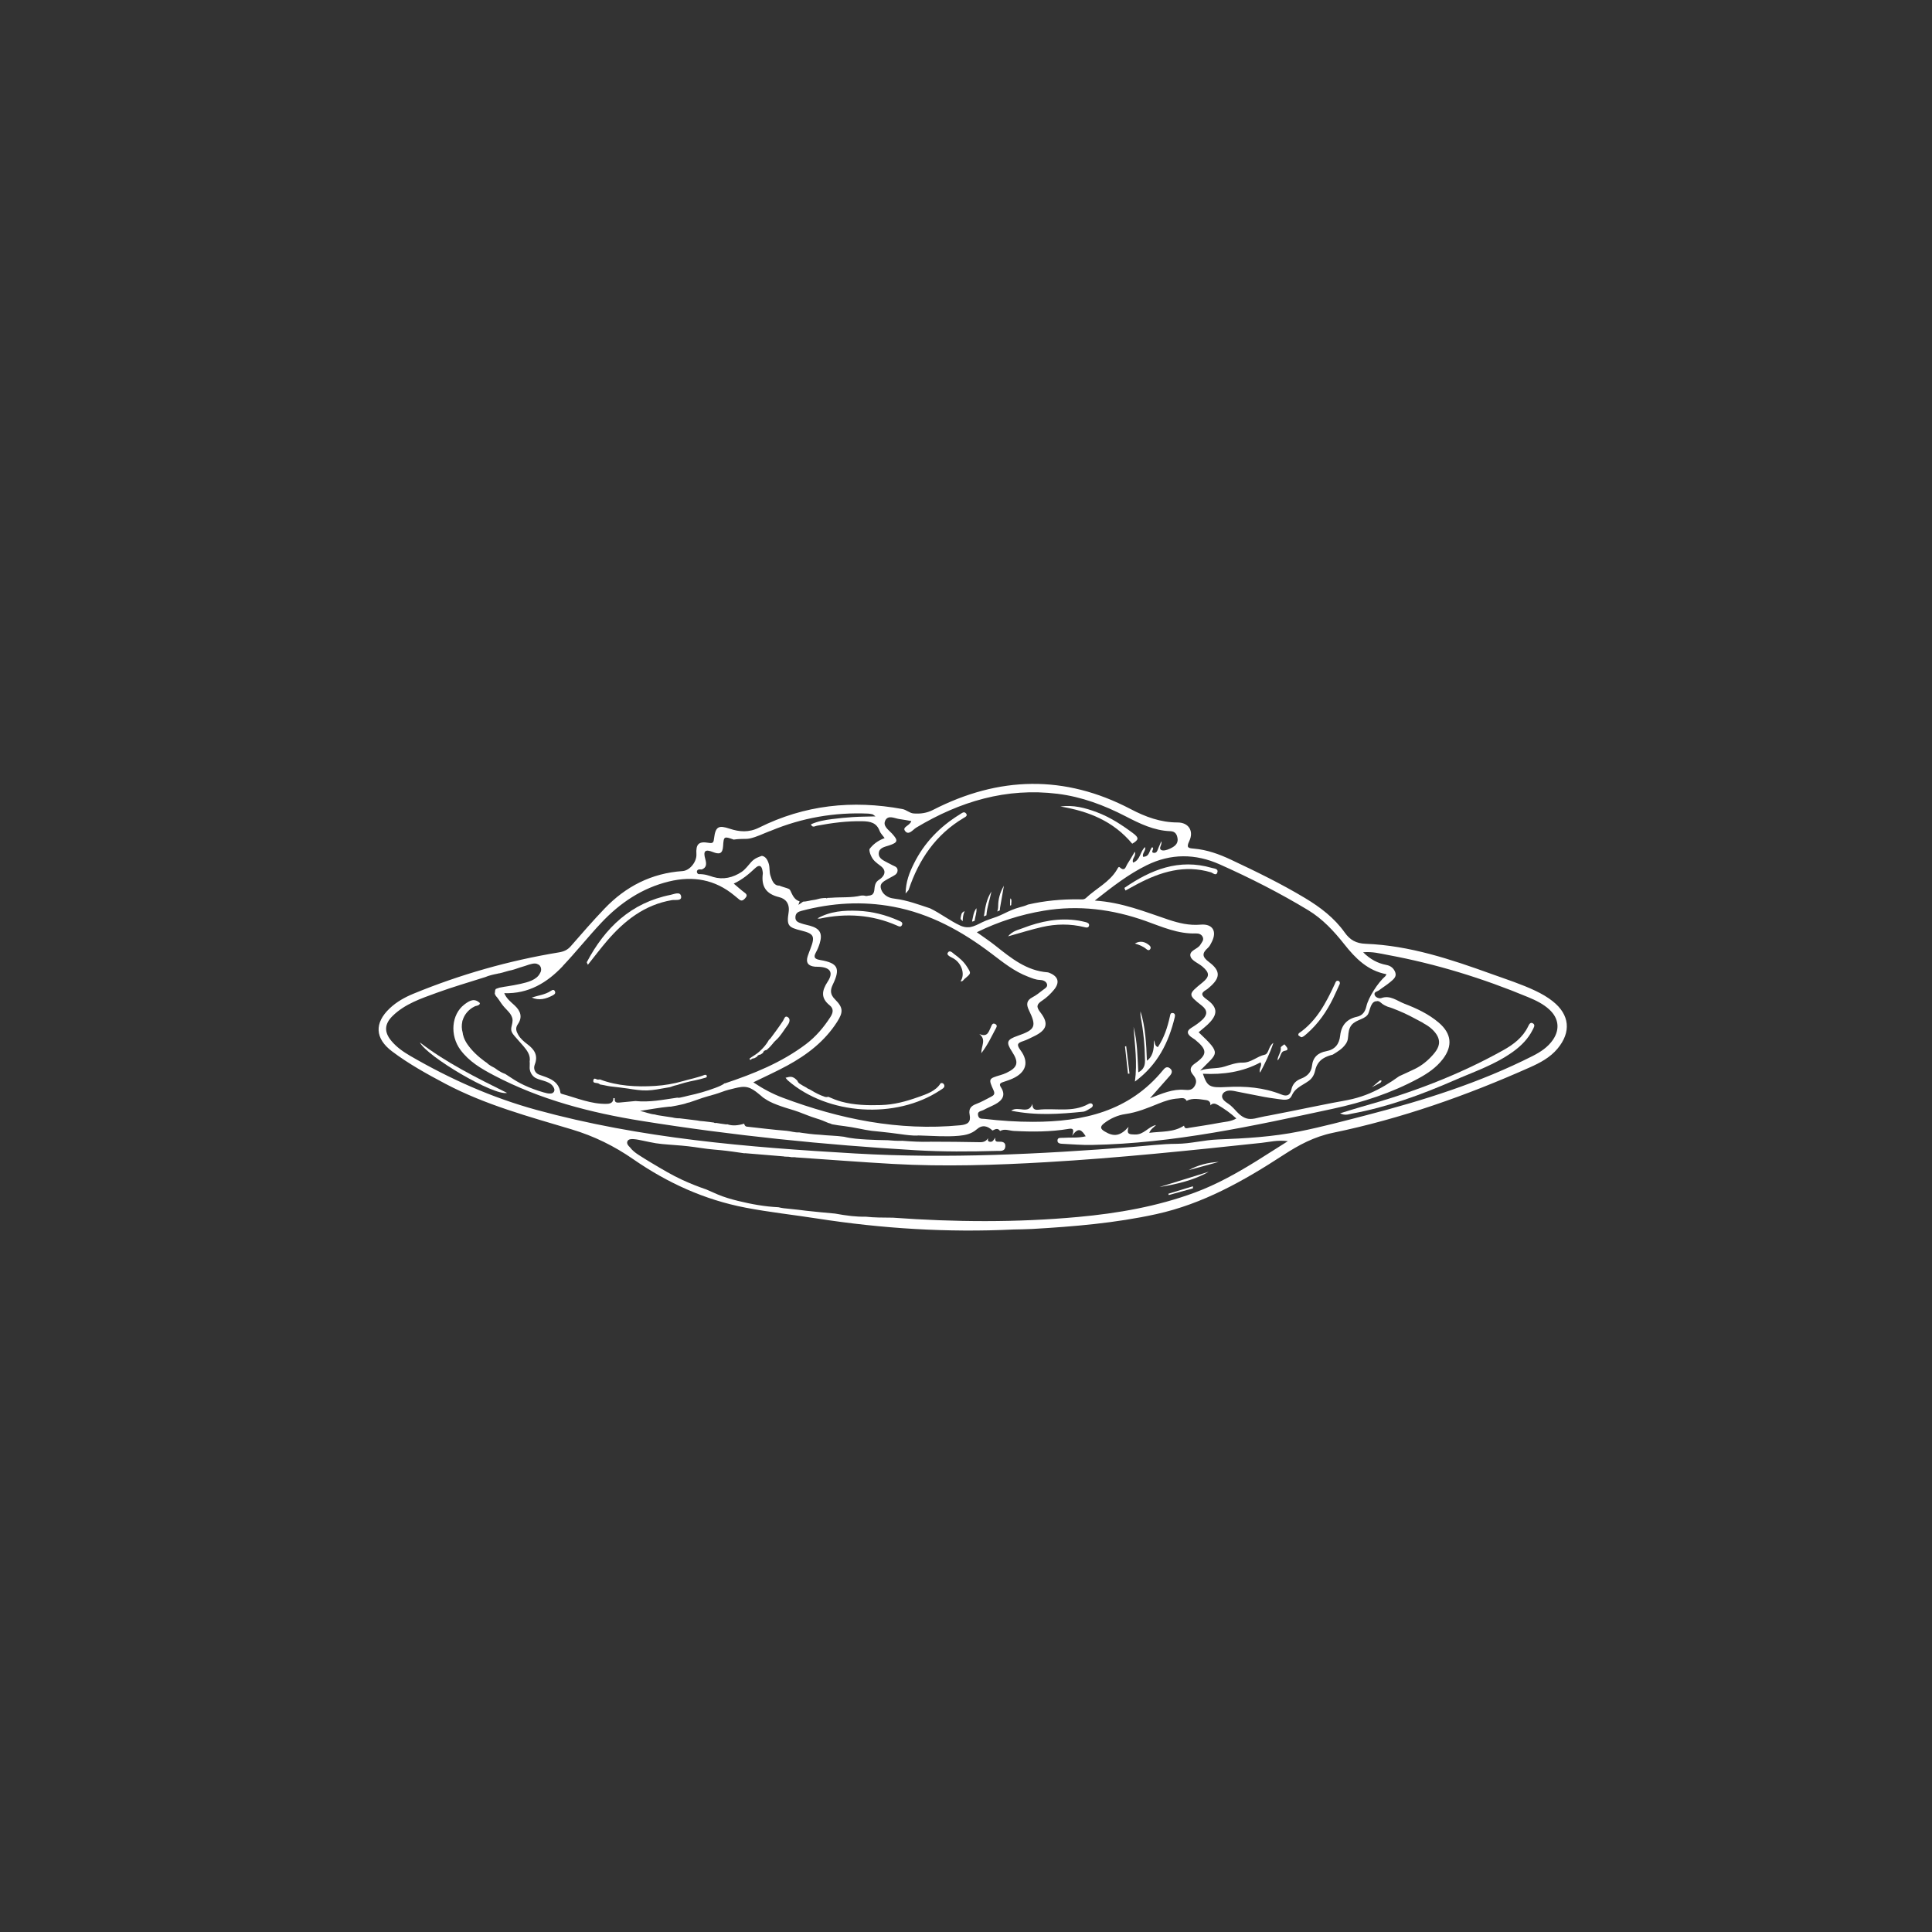<?xml version="1.0" encoding="UTF-8"?><svg id="a" xmlns="http://www.w3.org/2000/svg" viewBox="0 0 1080 1080"><rect x="0" y="0" width="1080" height="1080" fill="#333333" stroke="none"/><defs><style>.c{fill:#fff;}</style></defs><g id="b"><g><path class="c" d="M374.82,607.64c.71-.27,1.41-.54,2.14-.74,.56-.15,1.13-.29,1.71-.42,.36-.12,.72-.24,1.09-.35,1.95-.59,3.9-1.17,5.89-1.6,2.01-.44,4.03-.79,6.01-1.33,.86-.23,1.71-.48,2.56-.72,.17-.05,.35-.1,.52-.16,.19-.13,.25-.18,.39-.46-.08,.15,0-.13,0-.19,0-.12-.05-.25-.09-.37-.11-.31-.19-.45-.48-.46-.22,0-.45,0-.67,.02-3.89,1.54-8.15,2.34-12.11,3.49-5.11,1.48-10.36,2.37-15.68,2.7-10.17,.64-21.07,.06-30.69-3.63-.36,0-.71,.03-1.05,.09-.91,.15-2.41-1.61-2.7,.54-.19,1.37,1.21,1.25,2.13,1.41,.78,.14,1.27,.4,1.57,.74,.88,.12,1.76,.3,2.64,.49,.18,.03,.34,.06,.49,.11,.88,.19,1.75,.37,2.64,.48,3.25,.41,6.48,.71,9.72,1.21,3.58,.56,7.33,1.19,10.96,1.07,3.56-.11,7.09-.88,10.59-1.47,.65-.11,1.3-.22,1.94-.33,.14-.08,.3-.13,.47-.15Z"/><path class="c" d="M768.91,606.72c.95-.48,1.89-1,2.81-1.52,.27-.38,.58-.69,.56-1.13-.28-.03-.69-.22-.86-.09-1.62,1.19-3.04,2.71-4.69,3.81,.74-.34,1.47-.7,2.19-1.07Z"/><path class="c" d="M868.01,559.72c-2.98-2.35-6.24-4.22-9.67-5.85-7.87-3.75-16.17-6.38-24.35-9.33-22.89-8.25-45.95-16.01-70.55-16.95-5.36-.2-8.75-2.11-11.72-6.29-5.8-8.16-13.61-14.12-22.14-19.25-13.38-8.05-27.4-14.86-41.51-21.5-6.55-3.08-13.37-5.54-20.66-6.16-3.04-.26-4.42-.41-2.63-4.14,2.73-5.69-.3-10.49-6.51-10.49-9.53,0-18.03-3.17-26.24-7.48-36.9-19.34-73.74-18.36-110.44,.45-3.59,1.84-7.14,2.28-10.9,1.99-2.25-.18-3.96-2.04-6.29-2.47-27.84-5.15-54.67-2.28-80.11,10.41-5.67,2.83-11.01,2.39-16.41,.58-6.09-2.03-7.9-1.27-8.7,5.31-.27,2.22-.42,3.06-3.1,2.59-5.53-.97-7.13,.75-6.78,6.34,.26,4.19-3.65,9.17-7.7,9.45-17.41,1.18-31.84,8.59-43.74,21.07-6.46,6.77-12.61,13.83-18.76,20.9-1.85,2.13-3.9,3.03-6.66,3.48-27.96,4.61-55.06,12.31-81.27,23.09-4.88,2.01-9.48,4.56-13.35,8.23-8.65,8.19-8.22,16.82,1.33,24.01,9.34,7.04,19.54,12.67,29.85,18.13,22.35,11.81,46.64,18.33,70.63,25.51,12.49,3.74,23.84,9.35,34.38,16.66,19.16,13.27,39.89,22.7,62.82,27.09,13.19,2.53,26.56,3.97,39.81,6.03,36.5,5.68,73.1,7.95,109.97,6.16,3.45-.09,6.9-.1,10.34-.29,23.3-1.34,46.53-3.28,69.39-8.29,26.12-5.73,48.94-18.62,71.04-33.02,8.62-5.61,17.16-10.25,27.81-12.46,38.02-7.87,74.55-20.75,110.03-36.57,5.74-2.56,11.24-5.46,15.38-10.38,7.84-9.31,6.9-19.06-2.59-26.55Zm-186.16-76.52c16.94,7.55,33.47,15.95,49.36,25.55,8.13,4.91,14.48,11.78,20.32,19.16,6.19,7.83,13.06,14.75,23.51,16.68-.32,.57-.41,.92-.64,1.12-4.13,3.57-9.44,11.81-10.58,16.83-.68,3.01-2.17,5.17-5.25,5.83-5.74,1.24-8.78,4.83-9.4,10.53-.53,4.84-2.92,7.83-7.83,8.74-4.5,.83-7.4,3.33-7.92,8.12-.4,3.7-2.74,5.91-5.99,7.15-3.01,1.15-4.89,3.04-5.56,6.26-.64,3.07-2.5,3.89-5.46,2.7-9.95-3.98-20.28-4.81-30.93-4.21-9.53,.54-10.62-.39-13.06-7.42,11.32,.55,22.15-.94,32.24-6.38,1.18,2.02-1.23,3.5-.25,5.74,2.87-5.45,5.4-10.57,7.42-16.62-2.87,1.92-2.46,6.11-4.87,6.62-4.37,.92-7.54,4.52-12.44,4.42-3.24-.07-6.86,1.2-9.89,2.17-4.66,1.49-9.35,.55-13.74,2.3,9.7-10.1,12.45-8.9-.85-21.45,2.2-1.93,4.6-3.65,6.52-5.8,4.3-4.81,3.8-8.44-2.05-12.61-2.93-2.1-3.49-3.47-.13-5.38,.56-.32,1.04-.79,1.55-1.22,6.26-5.27,6.57-9.26-.03-14.19-4.03-3.01-4.04-4.96-.64-8.01,.94-.84,1.55-2.12,2.14-3.29,3.06-6.03,.41-10.25-6.31-9.65-6.24,.55-12.1-.85-17.86-2.77-13.06-4.35-25.83-9.69-41.24-10.69,10.08-7.95,18.86-14.74,28.94-19.71,13.59-6.71,27.33-6.58,40.92-.52Zm-47.45,151c-2.77-.13-4.91,.16-3.52-4.25-4.68,5.2-8.26,5.68-13.49,2.47-2.19-1.35-2.63-2.55-.32-4.39,3.56-2.82,7.87-4.68,11.96-5.25,6.66-.94,12.59-3.42,18.62-5.87,3.52-1.43,7.09-2.63,10.88-2.85,1.64-.09,3.68-.87,4.79,1.31,3.54-1.82,7.19-.88,10.81-.43,1.73,.22,2.65,1.14,2.47,2.96,1.43-1.55,2.9-.98,4.39-.1,3.49,2.07,6.81,4.37,10.14,7.43-3.16,1.84-6.41,1.84-9.44,2.43-5.58,1.08-11.22,1.88-16.84,2.79-1.23,.2-2.65,.83-2.97-1.21-5.8,3.83-12.49,3.14-19.44,4.02,.88-2.24,2.62-3.08,3.82-4.36-4.33,.84-6.83,5.53-11.84,5.29Zm-92.37-11.15c.81,4.24-.98,5.58-5.3,5.99-34.43,3.27-67.27-3.43-99.28-15.45-5.63-2.12-10.96-4.95-16.33-8.56,6.73-3.3,12.99-6.11,18.99-9.38,11.08-6.03,20.92-13.58,27.84-24.4,3.49-5.47,3.46-7.96-1.14-12.56-2.74-2.73-2.81-5.11-1.26-8.32,4.36-9.03,2.88-12.01-6.92-13.69-3-.52-4.17-1.32-2.5-4.32,.87-1.57,1.56-3.27,2.09-4.99,1.71-5.55,.14-8.34-5.44-9.88-1.58-.44-3.21-.74-4.75-1.27-1.69-.58-3.5-1.1-3.39-3.55,.1-2.28,1.54-3.01,3.42-3.5,16.91-4.46,33.96-5.54,51.23-2.31,20.69,3.87,38.49,13.69,55.03,26.26,6.4,4.86,12.69,9.94,20.34,12.84,2.15,.81,4.23,1.76,6.6,1.83,1.71,.05,3.5,.66,4.02,2.33,.52,1.68-1.27,2.5-2.39,3.37-1.81,1.42-3.63,2.89-5.65,3.94-3.42,1.77-3.65,4.02-2.07,7.27,4.42,9.09,3.56,10.91-6.21,14.31-6.21,2.16-6.7,3.54-3.2,8.91,3.94,6.04,3.19,8.82-3.25,11.87-1.03,.49-2.13,.86-3.23,1.19-6.71,2-6.8,2.04-3.84,8.6,.87,1.92,.13,2.73-1.34,3.47-2.78,1.4-5.49,3.01-8.39,4.08-2.95,1.09-4.29,2.74-3.69,5.91Zm7.63-2.49c2.15-1.18,4.46-2.08,6.63-3.24,4.01-2.15,6.14-5.09,3.23-9.54-1.07-1.64-.5-2.3,1.03-2.83,1.86-.65,3.76-1.21,5.54-2.03,7.5-3.42,9.34-9.19,4.37-15.85-2.49-3.33-1.47-4.1,1.62-5.12,2.01-.66,3.91-1.69,5.83-2.61,7.27-3.47,8.54-7.16,3.68-13.4-2.51-3.21-2.07-4.58,1.02-6.61,2.43-1.6,4.64-3.71,6.51-5.96,3.49-4.2,2.48-7.57-2.53-9.55-.3-.12-.62-.26-.94-.28-11.88-.87-20.52-8.02-29.29-14.97-3.16-2.51-6.55-4.74-10.31-7.44,12.24-5.99,24.5-9.86,37.34-12.02,19.59-3.29,38.54-.86,57.15,5.78,9.07,3.24,18.02,7.27,28.02,6.91,1.5-.05,3.02,.43,3.74,1.92,.86,1.79-.47,3-1.31,4.42-1.54,2.6-6.58,3.16-5.44,6.66,.76,2.31,4.39,3.63,6.62,5.52,4.13,3.51,4.09,5.61-.01,8.94-8.14,6.61-8.22,6.71-.34,12.9,3.39,2.66,3.06,5.21,.4,7.78-1.87,1.8-4.09,3.28-6.3,4.66-2.66,1.66-2.35,3.24-.23,4.97,.76,.62,1.67,1.05,2.43,1.67,6.89,5.65,6.91,8.33-.3,13.37-2.7,1.89-2.86,3.81-1,6.09,1.58,1.93,2.51,3.68,1.13,6.2-1.38,2.52-3.27,2.55-5.78,2.33-6.54-.58-12.47,2.01-19.33,4.71,4.15-4.68,7.66-8.61,11.11-12.58,1.2-1.37,1.74-2.91-.05-4.24-1.61-1.19-2.75-.15-3.74,1.06-18.9,23.12-44.7,28.94-72.78,28.93-9.03,0-18.05-.59-27.02-1.65-1.38-.16-3.04,.27-3.57-1.77-.66-2.56,1.61-2.46,2.87-3.15Zm141.23,.38c-.95-1.01-1.86-2.03-2.91-2.93-.76-.65-1.61-1.17-2.41-1.75-.88-.64-1.83-1.42-2.24-2.46-.51-1.28,.09-2.57,1.17-3.33,2.06-1.45,5.13-.66,7.39-.18,3.05,.65,6.13,1.17,9.18,1.8,3.8,.77,7.6,1.53,11.46,2,1.6,.19,3.18,.53,4.78,.64,1.3,.09,2.67,.01,3.73-.8,.31-.24,.66-.75,.92-1.21,.13-.23,.45-.9,.66-1.3,.71-1.31,1.67-2.29,2.84-3.21,1.95-1.53,4.22-2.56,6.2-4.04,1.96-1.47,3.01-3.39,3.56-5.89,.58-2.64,1.98-4.99,4.28-6.49,1.68-1.1,3.57-1.75,5.5-2.23,2.73-1.67,5.48-3.29,7.32-6.03,.56-.83,.95-1.7,1.12-2.68,.18-1.03,.23-2.08,.35-3.12,.26-2.3,.98-4.39,2.88-5.84,1.67-1.28,3.71-1.87,5.55-2.82,.81-.42,1.58-.94,2.16-1.66,.11-.13,.21-.27,.3-.4,.02-.03,.04-.07,.06-.1,.01-.03,.03-.06,.04-.08,.14-.32,.28-.65,.4-.98,.81-2.33,1.53-6.32,4.47-6.15,.78-.38,1.81,.39,2.26,.8,1.13,1.05,2.48,1.7,3.88,2.28,.98,.26,1.95,.6,2.89,.96,2.14,.82,4.26,1.72,6.36,2.66,2.11,.95,4.14,2.04,6.19,3.13,.96,.51,1.92,1.04,2.89,1.53,.67,.34,1.34,.66,1.9,1.13,3.18,1.64,6.31,4.4,7.64,7.2,1.94,4.08-.03,7.28-2.62,10.23-2.85,3.24-6.16,5.97-10.01,7.86-2.94,1.44-5.93,2.76-8.91,4.14-5.13,3.7-10.55,7.04-16.37,9.52-3.1,1.32-6.31,2.38-9.59,3.17-3.74,.9-7.56,1.47-11.33,2.21-7.8,1.51-15.57,3.14-23.36,4.7-3.93,.79-7.87,1.57-11.81,2.32-1.85,.35-3.71,.63-5.53,1.1-1.71,.43-3.41,.86-5.18,.86-3.4,0-5.86-2.18-8.06-4.52Zm-196.02-162.29c1.7-3.3,5.28-1.1,8.06-.76,2.11,.26,4.2,.7,6.49,1.09-.76,2.7-5.38,3.23-3.4,5.65,2.03,2.49,4.32-.88,6.19-2,24.35-14.6,50.29-22.43,78.94-18.9,13.52,1.67,26.09,6.39,38.12,12.61,7.91,4.09,15.88,8,25.02,8.3,2.83,.09,3.7,2.03,3.98,4.15,.42,3.17-2.09,4.62-4.45,5.7-1.41,.65-3.57,1.3-4.65,.67-1.78-1.04,.63-2.86,.02-4.92-.65,1.49-1.19,2.66-1.66,3.86-.48,1.23-.8,2.79-2.44,2.66-2.45-.2,.73-2.57-1.07-3.16-1.66,1.71-1.25,5.37-5.05,5.36-.64-2.03,1.74-3.44,1.14-5.43-2.85,2.39-2.52,7.19-6.68,8.66-1.02-2.23,1.86-3.47,.94-6.09-1.51,2.53-2.73,4.73-4.12,6.81-.98,1.46-1.33,4.66-4.37,1.87-.6-.55-1.16,.79-1.52,1.4-4.19,7.02-11.63,10.46-17.32,15.83-1.07,1.01-2.47,.75-3.76,.73-9.69-.13-19.25,.75-28.64,2.92-1.46,.69-3.02,1.1-4.57,1.51-1.54,.42-3.03,.92-4.5,1.53-2.82,1.15-5.48,2.69-8.34,3.76-2.75,1.02-5.56,1.8-8.21,3.11-2.06,1.02-4.17,2.21-6.47,2.62-.19,.1-.45,.15-.79,.11-.03,0-.06,0-.09,.01-1.07,.08-2.15,0-3.15-.3-.57-.13-1.15-.33-1.72-.6-5.9-2.74-11.07-6.86-16.91-9.66-6.4-2.1-12.77-4.51-19.53-5.35-1.13-.14-2.3-.34-3.35-.77-2.41-.98-4.15-2.87-4.66-5.32-.54-2.55,1.74-3.63,3.56-4.74,.7-.43,1.45-.78,2.16-1.19,1.55-.89,3.52-1.54,3.68-3.63,.19-2.38-2.16-2.56-3.6-3.48-.55-.35-1.18-.58-1.75-.9-2.28-1.27-5.3-2.34-5.17-5.34,.14-3.15,3.31-3.62,5.81-4.44,4.95-1.64,5.16-2.73,1.6-6.62-1.94-2.11-5.33-4.24-3.73-7.33Zm-105.31,28.52c.08-.77,.74-1.16,1.46-1.17,.43,0,.86,0,1.29,.03,2.56-.98,2.8-2.88,1.95-5.82-1.31-4.57-.04-5.63,4.28-3.91,3.62,1.44,5.39,.96,5.67-3.23,.36-5.58,.47-5.7,5.97-3.72,.1-.02,.2-.04,.3-.05,1.08-.18,2.17-.24,3.26-.29,.64-.03,1.29-.04,1.93-.05,.25,0,.5-.01,.74-.01,.12,0,.23,0,.35,0h.13c.79-.02,1.52-.07,2.29-.24,3.84-.85,7.38-2.66,11.03-4.07,.12-.05,.23-.07,.34-.08,.13-.06,.27-.11,.4-.17,17.39-7.23,35.54-10.4,54.36-9.58,.81,.04,1.63,.21,2.43,.39,.28,.06,.5,.34,1.68,1.17-4.75,.13-8.63,.13-12.5,.37-3.93,.24-7.85,.64-11.75,1.13-4.03,.51-8.04,1.2-11.87,2.95,.89,2.1,2.26,.97,3.35,.77,8.4-1.58,16.82-2.69,25.43-2.52,4.41,.09,7.91,.78,9.63,5.41,.49,1.33,1.65,2.42,2.8,4.02-3.92,1.46-6.58,3.61-8.48,6.18-.08,1.06,.24,2.15,.64,3.13,.55,1.36,1.27,2.58,2.33,3.61,.93,.92,2.02,1.7,3.06,2.48,1.08,.81,2.16,1.8,2.34,3.21,.19,1.48-.69,2.77-1.73,3.72-.83,.77-1.94,1.25-2.64,2.15-.67,.87-.94,1.94-1.1,3.01-.17,1.17-.1,2.44-.8,3.46-.06,.09-.13,.17-.2,.25-.09,.23-.3,.42-.66,.53-.6,.34-1.31,.45-2.02,.47-.37,.14-.77,.18-1.16,.16-.3-.02-.59-.1-.88-.18-.23-.05-.45-.07-.68-.08-.4,.02-.81,.07-1.21,.04-5.32,1.29-11.12,.78-16.53,1.21-.78,.06-1.57,.08-2.37,.1-.06,.09-.11,.19-.17,.28-.19-.09-.39-.18-.58-.26-.89,.03-1.77,.07-2.63,.2-1.34,.2-2.58,.71-3.94,.87-1.93,.21-4.14,.95-6.2,1-.8,.58-1.66,1.21-2.6,1.78,.23-.67,.46-1.33,.7-1.98-.12-.03-.23-.06-.34-.1-2.15-.74-3.29-2.58-4.21-4.55-.89-1.91-.78-2.13-2.65-2.74-1.18-.39-2.75-.79-4.19-1.4-3.02,.1-4.09-2.9-4.97-5.72-.62-2-.29-4.28-.85-6.31-.69-2.49-1.92-4.31-3.9-4.59-.93,.32-1.86,.64-2.74,1.06-1.24,.58-2.31,1.4-3.23,2.4-1.76,1.91-3.24,4.14-5.45,5.58-2.3,1.51-4.83,2.63-7.54,3.17-2.72,.54-5.54,.41-8.19-.39-1.28-.38-2.52-.85-3.82-1.16-1.37-.32-2.77-.47-4.18-.44-.72,.01-1.24-.82-1.17-1.46Zm-74.97,52.84c7.44-7.88,14.2-16.38,21.63-24.27,10.44-11.07,22.76-19.35,37.75-22.99,13.4-3.25,25.75-1.14,36.57,7.86,.88,.73,1.78,1.45,2.66,2.19,1.33,1.11,2.29,.49,3.28-.58,1.08-1.17,1.37-2.06-.17-3.18-1.95-1.42-3.73-3.08-6.14-5.1,4.87-2.26,8.46-5.33,11.92-8.59,2.33-2.2,3.73-1.54,4.18,1.53,.07,.49,.21,.99,.15,1.47-.93,7.15,1.76,11.39,9.13,13.16,3.73,.89,6.05,3.74,5.28,8.61-1.15,7.34-.15,8.29,7.13,10.08,7.03,1.74,7.76,3.17,5.13,10.02-.53,1.38-1.07,2.76-1.54,4.16-1.26,3.75,.26,5.66,4.06,6,.82,.07,1.64,.03,2.46,.08,6.11,.37,7.93,3.2,4.63,8.25-3.27,4.99-4.03,9.16,1.1,13.27,2.37,1.9,1.93,4.16,.4,6.54-3.77,5.84-8.15,11.02-13.77,15.25-13.69,10.29-29.24,16.52-45.22,21.85-.02-.03-.04-.06-.05-.1-1.57,1.19-3.49,1.92-5.34,2.62-4.85,1.82-9.83,3.24-14.88,4.31-1.62,.42-3.26,.81-4.9,1.15-.53,.11-1,.1-1.42-.01-.2,.03-.39,.06-.59,.09-7.74,1.12-15,2.61-22.82,1.8-2.99,.27-5.97,.56-8.95,.85-1.51,.15-2.69-.03-2.62-1.87,0-.18,0-.37,0-.56-.15-.01-.3-.03-.45-.04-.1,0-.2-.02-.31-.03,.05,1.98-1.03,3.14-3.49,3.22-8.92,.28-16.96-3.32-25.32-5.56-.29-.08-.73-.34-.76-.56-.97-6.88-6.49-8.28-11.83-10.16-2.43-.85-3.48-3.28-2.53-5.7,2.02-5.16-.28-8.47-4.15-11.36-1.98-1.48-3.85-3.09-5.11-5.27-1.11-1.91-1.74-3.7-.22-5.9,2.71-3.91,1.61-7.34-1.74-10.46-2.11-1.97-4.55-3.74-5.84-6.89,13.6,.45,23.98-5.88,32.74-15.16Zm388.74,108.42c-11.31,7.03-22.9,13.6-35.4,18.22-21.04,7.77-42.94,11.6-65.25,13.64-34.54,3.16-69.02,2.9-103.5,.4-2.67-.03-5.33-.07-8-.1-2.44-.03-4.86-.22-7.28-.45-2.66,.05-5.32-.09-7.97-.37-3.09-.33-6.15-.84-9.2-1.38-5.34-.51-10.69-.95-16.01-1.57-3.2-.38-6.39-.82-9.6-1.1-1.97-.17-4-.35-5.93-.86-7.62-.36-15.25-1.73-22.63-3.55-3.91-.96-7.74-2.07-11.45-3.64-2.12-.89-4.2-1.86-6.31-2.77-4.51-1.53-8.96-3.3-13.27-5.28-5.97-2.74-11.62-6.15-17.26-9.51-2.51-1.49-5-3.03-7.45-4.62-1.77-1.15-3.43-2.47-4.67-4.15-.98-.89-1.92-2.02-1.45-3.28,.52-1.38,2.35-1.37,3.55-1.28,1.74,.13,3.47,.53,5.17,.87,2.4,.48,4.78,1.06,7.2,1.43,2.35,.36,4.71,.58,7.08,.75,4.85,.36,9.68,.7,14.5,1.39,2.45,.35,4.89,.73,7.35,1.03,2.44,.31,4.88,.47,7.32,.71,4.5,.45,8.98,1.12,13.45,1.77-.04-.04-.08-.07-.13-.11,8.08,.66,15.02,1.21,21.95,1.82,.19,.02,.36,.06,.53,.11,.72,0,1.43,.03,2.14,.08,.56,.04,1.11,.17,1.66,.25,.53-.02,1.06-.03,1.59,0,.1,0,.2,0,.3,.02,.23,.02,.46,.05,.69,.09,.03,0,.06,.02,.09,.02h.09c18.02,1.21,36.02,2.63,54.05,3.64,28.57,1.6,57.14,.67,85.68-.99,40.18-2.33,80.2-6.52,120.21-10.79,4.45-.47,8.87-1.7,14.77-.95-6.22,3.93-11.39,7.25-16.61,10.5Zm164.83-67.24c-2.87,4.2-6.99,6.88-11.42,9.13-29.6,14.97-61.03,24.83-93.01,33.11-12.38,3.21-24.77,6.51-37.3,9.04-14.99,3.03-30.33,3.93-45.54,4.49-7.86,.29-15.35,2.41-23.18,2.44-8.19,.03-16.38,1.1-24.57,1.74-51.63,4.03-103.34,6.65-155.07,3.66-59.98-3.47-119.88-8.37-178.2-24.37-24.84-6.81-48.16-17.22-70.41-30.11-3.98-2.31-7.78-4.94-10.75-8.54-4.08-4.93-3.8-9.4,.77-13.87,6.92-6.78,15.91-9.72,24.66-12.93,8.72-3.2,17.68-5.76,26.53-8.6,.16-.05,.32-.1,.48-.14,2.26-.96,4.63-1.49,7.02-1.95,.31-.12,.64-.18,.99-.19,.56-.17,1.13-.29,1.72-.42,1.21-.28,2.36-.76,3.58-1.03,1.06-.23,2.11-.41,3.13-.78,1.06-.38,2.13-.74,3.21-1.08,.6-.19,1.2-.37,1.8-.55,.25-.08,.51-.15,.76-.23h.01s.02-.01,.05-.02c.43-.15,.87-.3,1.3-.44,1.42-.47,4.31-1.5,5.84-.56,1.93,.58,2.52,3.31,1.32,5.01-1.84,3.83-6.98,5.09-10.77,5.95-2.51,.57-5.04,1.01-7.58,1.41-.54,.08-2.52,.36-4.28,.74-.33,.11-.66,.21-.99,.32-.33,.11-.67,.23-.99,.36l-.07,.03c-.11,.23-.23,.44-.38,.63v.07c-.08,.43-.12,.86-.16,1.29,0,.25-.02,.49-.08,.72,.2,.38,.39,.77,.57,1.16,1.2,1.3,2.12,2.81,3.13,4.26,.98,1.41,2.12,2.65,3.32,3.88,1.18,1.21,2.26,2.53,2.74,4.18,.52,1.81-.11,3.48-.47,5.25-.3,1.46,.02,2.57,.88,3.77,.88,1.23,1.98,2.29,2.94,3.46,1.89,2.28,4.11,4.32,5.52,6.96,.88,1.63,1.16,3.36,.88,5.03,.16,1.22-.05,2.44,0,3.66,.05,1.3,.54,2.61,1.31,3.66,.64,.88,1.41,1.53,2.35,1.97,3.35,1.57,8.25,1.61,9.96,5.53,.64,1.46-.19,2.84-1.76,3-1.38,.14-2.82-.29-4.13-.66-3.77-1.06-7.49-2.44-11.03-4.11-2.53-1.19-4.91-2.59-7.23-4.15-1.03-.69-2.07-1.39-3.13-2.03-1.38-.48-2.71-1.16-3.96-1.97h-.02c-.65-.43-1.28-.88-1.89-1.36-.69-.34-1.38-.7-2.04-1.09-.82-.49-1.67-1.06-2.34-1.77-.41-.26-.82-.53-1.22-.82-3.66-2.71-7.16-5.91-9.74-9.68-1.08-1.58-1.91-3.26-2.34-5.1-.09-.21-.14-.43-.13-.64-.02-.12-.05-.23-.07-.35-.02-.11-.03-.21-.04-.32-.59-2.03-.65-4.12-.21-6.11,0-.33,.08-.64,.24-.89,.83-2.7,2.61-5.15,5.36-6.92,.95-.61,1.8-1.02,2.62-1.11,.17-.07,.35-.14,.52-.21,.2-.09,.4-.18,.59-.28,.03-.01,.16-.1,.2-.13,.13-.27,.25-.54,.34-.82v-.02c-3.03-2.93-5.74-1.52-8.76,.81-7.17,5.52-8.18,17.16-2.13,25.34,4.83,6.53,11.64,10.52,18.63,14.19,26.01,13.68,54.05,20.93,82.83,25.54,50.73,8.13,101.79,13.34,153.06,16.36,15.08,.89,30.19,.8,45.29,.38,1.86-.05,4.41,.45,4.75-2.27,.34-2.81-1.88-2.98-4-2.88-1.75,.08-1.72-1.09-1.61-2.3-.84,1.13-1.35,2.76-3.28,2.29-1.15-.28-.8-1.19-.75-1.96-1.03,1.67-2.45,2.28-4.47,2.25-9.24-.17-18.47-.28-27.71-.28-.06,.01-.12,.03-.18,.03-2.58,.07-5.17,.04-7.75-.06-2.67-.11-5.33-.29-8-.5-.06,.01-.12,.03-.18,.03-2.59,.06-5.17-.09-7.74-.33-3.91-.06-7.83-.15-11.74-.38-4.2-.26-8.58-.53-12.73-1.56-4.61-.66-9.08-.63-13.39-1.12-2-.09-3.99-.27-5.98-.51-1.47-.18-2.94-.38-4.4-.59-.44-.06-.88-.15-1.32-.22-2.38,.19-4.78-.7-7.13-.89-7.38-.58-14.73-1.52-22.09-2.32-.97-.11-1.32-.83-1.53-1.66-3.26,.99-6.45,1.39-9.45,.32-.18,.07-.39,.11-.63,.08-1.88-.21-3.74-.54-5.6-.83-.44,.13-.85,.12-1.2-.19-.77-.12-1.55-.22-2.32-.31-1.16-.13-2.31-.27-3.47-.41-1.24-.02-2.48-.23-3.72-.47-3.08-.39-6.15-.79-9.24-1.13-.14-.02-.28-.03-.42-.05-1.37,.02-2.73-.14-4.07-.49-1.15-.15-2.3-.32-3.44-.51-1.33-.23-2.66-.44-4-.62-.65-.09-1.29-.21-1.92-.4-.13-.04-.26-.08-.38-.12-2.8-.2-5.53-1.42-8.34-2.01,5.41-.81,10.8-1.84,16.24-2.36,.44-.04,.75-.04,.95-.01,2.2-.38,4.39-.8,6.56-1.31,.52-.12,1.04-.26,1.56-.4,.21-.08,.42-.16,.63-.24,.55-.19,1.11-.33,1.68-.43,1.29-.4,2.57-.85,3.85-1.32,2.22-.82,4.48-1.55,6.76-2.2,.43-.12,.88-.24,1.34-.35,.72-.27,1.48-.42,2.24-.66,1.33-.42,2.67-.83,3.97-1.33,2.35-.9,4.75-1.49,7.19-2.06,2.38-.56,4.79-1.12,7.21-.49,2.2,.57,4.15,1.98,5.88,3.41,.88,.73,1.84,1.46,2.7,2.26,.5,.33,1,.65,1.5,.98,2.67,1.8,5.72,2.88,8.73,3.96,3.23,1.15,6.57,1.97,9.79,3.16,3.24,1.2,6.41,2.57,9.72,3.57,2.33,.7,4.6,1.58,6.82,2.58,.66,.13,1.32,.36,2,.71,2.33,.46,4.69,.75,7.04,1.05,2.71,.35,5.4,.83,8.08,1.36,2.29,.46,4.55,.94,6.87,1.23,.04,0,.08,.01,.13,.02,1.66,.17,3.33,.34,4.99,.51,3.73,.38,7.44,.83,11.16,1.35,3.17,.45,6.38,.87,9.59,.81,0-.03-.01-.06-.02-.08,.42,0,.84,.02,1.25,.03,.08,0,.16,0,.24-.01,.15-.01,.29,0,.43,.03,7.08,.21,14.12,.77,21.16,.14,3.65-.33,7.1-1.07,9.98-3.61,3.12-2.76,6.06-1.93,8.82,.67,1.47-.7,2.95-1.67,4.24,.27,2.55-1.48,5.14-.17,7.69-.04,10.25,.53,20.48,.56,30.63-1.15,2.44-.41,3.25,.2,1.95,3.87,3.62-5.32,5.47-3.01,7.59,.26-4.38,1.1-8.58,.54-12.69,.87-1.19,.1-3.05-.38-3.1,1.49-.04,1.71,1.69,1.8,2.97,1.86,5.4,.27,10.8,.73,16.19,.63,45.87-.84,90.39-10.68,134.95-20.26,16.56-3.56,32.55-8.76,47.51-16.83,5.23-2.82,10.13-6.11,13.8-10.91,5.6-7.33,4.89-14.25-2.23-20.34-5.69-4.86-12.41-8-19.31-10.64-4.09-1.57-7.81-4.92-12.89-3.11-.95,.34-3.25-.25-3.7-1.84-.48-1.68,1.53-1.81,2.49-2.55,2.08-1.6,4.34-2.97,6.34-4.66,1.59-1.34,3.61-2.87,2.73-5.3-.79-2.18-2.39-3.7-5.01-4.19-4.74-.9-8.92-3.07-12.97-7.08,5.15-.47,9.5,.7,13.79,1.5,27.04,5,53.17,13.07,78.54,23.63,4.24,1.77,8.4,3.76,11.83,6.95,5.19,4.82,5.94,11,1.95,16.84Z"/><path class="c" d="M544.82,514.72c.23-2.25,1.3-4.43,.99-7.04-1.78,2.44-1.81,5.02-2.44,7.37,.13,.01,.25,.05,.36,.1,.36-.13,.73-.27,1.08-.43Z"/><path class="c" d="M550.25,512.12c.38-.15,.77-.3,1.16-.44,.35-4.68,1.93-8.92,2.81-13.3-2.49,3.78-3.39,8.16-3.98,12.46-.07,.5-.16,.97-.28,1.4,.1-.04,.19-.09,.29-.12Z"/><path class="c" d="M565.27,505.99c-.04-1.31,.52-3.09-.42-3.82-.39,1.21-.13,2.73-.24,4.08,.22-.09,.44-.18,.65-.27Z"/><path class="c" d="M558.09,509.26c.3-.13,.59-.27,.88-.41-.07-.34-.05-.77,.05-1.34,.68-3.83,1.34-7.67,2.17-12.4-2.32,4.05-3.19,7.74-3.2,11.31,0,1.26-.19,2.28-.54,3.11,.22-.09,.43-.18,.64-.28Z"/><path class="c" d="M537.44,514.22c.21,.28,.45,.51,.71,.71,0,0,0-.02,0-.03,.05-1.8,.19-3.55,1.09-5.55-2.07,.77-1.86,2.24-2.19,3.46-.08,.28-.06,.66-.06,1.02,.16,.08,.31,.21,.44,.39Z"/><path class="c" d="M328.62,539.32c-.38-.93-.67-1.31-.58-1.48,10.19-19.3,24.76-33.22,46.86-37.62,1.91-.38,5.4-2.07,5.85,.87,.41,2.72-3.29,1.77-5.13,2.08-15.25,2.58-26.53,11.43-36.25,22.74-3.66,4.26-7.03,8.76-10.75,13.41Z"/><path class="c" d="M440.54,568.69c-1.8-1.31-2.09,.84-2.87,2.02-2.19,3.33-4.57,6.55-6.96,9.74-.33,.44-.6,.67-.83,.77-1.36,2.54-3.31,4.76-5.46,6.67-1.34,1.19-2.81,2.12-4.32,3.06-.1,.06-.66,.51-1.18,.89,.22,.23,.39,.47,.52,.71,1.04-.85,1.65-1.05,2.03-.89,.57-.3,1.14-.61,1.7-.94,.23-.52,.66-.93,1.48-1.14,.18-.05,.33-.06,.46-.05,.49-.32,.97-.66,1.45-1,.07-.6,.43-1.11,1.38-1.46,.26-.09,.46-.13,.64-.14,1.25-1.08,2.39-2.25,3.41-3.54,.47-.66,1.07-1.3,1.78-1.93,2.62-2.31,4.39-5.57,6.53-8.42,1.05-1.41,1.61-3.35,.25-4.34Z"/><path class="c" d="M297.24,557.64c3.65-1.21,7.42-1.56,10.62-3.68,.8-.53,1.84-1.1,2.39,.29,.48,1.22-.55,1.79-1.38,2.23-3.69,1.94-7.53,2.97-11.63,1.16Z"/><path class="c" d="M527.68,606.18c-.44-.74-1.22-.94-1.89-.61-2.59,4.31-7.85,6.08-12.4,7.68-7.01,2.47-13.5,4.28-20.97,4.49-7.43,.21-14.8,.04-22.02-1.9-2.57-.69-5-1.68-7.4-2.74-.6,.21-1.3,.24-2.06-.02-2.64-.9-5.13-2.17-7.51-3.63-.21-.13-.43-.25-.64-.38-.32-.15-.65-.3-1.01-.46-.46-.21-.78-.43-1.01-.65-1.29-.69-2.58-1.37-3.78-2.2-.66-.45-1.04-1.01-1.21-1.59-2.77-2.98-4.1-2.3-6.66-1.7,.47,.55,.82,1.08,1.27,1.48,22.21,19.42,60.53,21.89,85.18,5.5,.55-.36,1.12-.68,1.64-1.09,.73-.58,.94-1.38,.47-2.17Z"/><path class="c" d="M456.95,513.4c7.13-4.05,14.88-4.57,22.69-4.25,7.93,.33,15.55,2.27,22.8,5.52,.92,.41,2.49,.88,1.78,2.41-.69,1.49-1.96,.68-2.97,.24-13.86-6.05-28.18-6.92-42.85-3.83-.45,.1-.96-.06-1.43-.09Z"/><path class="c" d="M536.95,548.52c2.81-3.95,.56-10.72-4.89-13.24-1.51-.7-2.84-1.63-2.31-2.59,1.12-2.02,2.85,.08,3.62,.63,2.75,1.97,5.36,4.17,7.23,7.17,2.26,3.62,2.42,3.53-1.32,6.63-.69,.57-1.08,1.71-2.33,1.4Z"/><path class="c" d="M548.56,588.74c-.06-4.18,2.97-7.59-1.15-10.74,4.65,1.99,5.2-1.2,6.4-3.62,.5-1.01,.83-2.92,2.65-1.89,1.4,.8,.39,2.11-.09,2.99-2.26,4.21-4.22,8.61-7.81,13.26Z"/><path class="c" d="M634.43,604.61c1.43-10.65-.07-20.21-.77-30.6,2.23,8.7,2.17,16.86,2.66,25.46,3.27-1.8,3.77-4.08,3.74-6.85-.1-8.05-.87-16.02-2.36-23.93-.21-1.1-.24-2.23-.16-3.36,2.79,8.89,3.22,18.12,3.59,27.62q4.33-2.94,3.88-11.43c.77,1.24,.3,3.09,2.23,3.84,3.49-5.2,5.39-11.04,6.73-17.11,.21-.94,.25-2.15,1.63-1.96,1.3,.18,1.35,1.27,1.11,2.28-3.4,14.2-9.59,26.68-22.28,36.03Z"/><path class="c" d="M563.48,523.43c2.58-3.06,5.56-3.54,8.18-4.56,10.09-3.91,20.46-5.98,31.33-4.24,1.29,.21,2.57,.53,3.85,.83,.99,.24,2.12,.73,1.97,1.81-.23,1.65-1.73,1.22-2.75,.97-7.82-1.9-15.67-1.82-23.44-.05-6.16,1.4-12.21,3.32-19.15,5.24Z"/><path class="c" d="M565.24,620.89c4.1-2.9,9.71,2.39,11.87-3.8,0,1.82,.44,3.6,3.3,3.26,9.36-1.09,19.17,1.76,28.08-3.25,.78-.44,1.75-.51,2.21,.24,.48,.78-.13,1.63-.85,2.03-1.42,.79-2.86,1.92-4.38,2.08-13.12,1.33-26.26,2.27-40.22-.57Z"/><path class="c" d="M634.41,527.43c3.1-1.76,5.72-.98,8.08,1.01,.64,.54,1.02,1.33,.46,2.15-.64,.92-1.43,.54-2.07,0-1.86-1.59-4.07-2.43-6.48-3.16Z"/><path class="c" d="M629.54,584.78c.62,5.12,1.23,10.24,1.85,15.36l-.84,.1c-.56-5.07-1.12-10.15-1.67-15.22l.67-.24Z"/><path class="c" d="M628.54,496.35c14.76-10.16,30.45-16.57,48.94-11.17,1.23,.36,3.62,.41,3.08,2.36-.66,2.42-2.57,.42-3.63,.1-14.77-4.41-28.14-.28-41.09,6.52-2.25,1.18-4.47,2.43-6.7,3.65-.2-.49-.4-.98-.61-1.47Z"/><path class="c" d="M748.98,549.89c-1.22,2.67-2.39,5.36-3.67,8-3.67,7.57-8.4,14.37-14.76,19.94-.85,.75-1.74,1.58-2.77,1.95-.5,.18-1.39-.59-2-1.06-.12-.1,.07-.98,.35-1.17,9.92-6.83,15.17-17.04,20.05-27.53,.4-.86,.61-2.01,1.92-1.73,.71,.15,.96,.8,.89,1.61Z"/><path class="c" d="M714.13,592.78c.09-2.76,2.2-4.6,1.83-7.16-.07-.51,1.31-1.23,2.03-1.85,.47,.57,1.01,1.09,1.39,1.71,.71,1.16,.23,1.69-1.03,1.89-2.91,.44-2.13,3.67-4.22,5.41Z"/><path class="c" d="M749.1,622.36c4.49-1.37,8.12-2.57,11.8-3.6,27.72-7.71,54.51-17.72,79.67-31.84,5.66-3.18,10.68-7.04,13.62-13.06,.58-1.19,1.28-2.76,2.81-1.74,1.38,.91,.35,2.38-.22,3.52-2.55,5.11-6.45,9.01-11.05,12.31-10.11,7.27-21.84,11.18-33.08,16.09-18.36,8.01-37.12,14.83-56.9,18.48-1.83,.34-3.7,1.24-6.66-.16Z"/><path class="c" d="M234.71,582.72c14.76,11.35,31.36,19.6,48.74,28.22-7.33,1.76-44.77-20.36-48.74-28.22Z"/><path class="c" d="M506.23,499.47c.13-6.69,2.17-11.68,4.53-16.48,5.79-11.81,14.62-20.89,25.79-27.74,1.07-.65,2.34-1.92,3.47-.54,1.1,1.33-.42,1.99-1.34,2.54-15.6,9.28-25.06,23.23-30.72,40.12-.14,.4-.57,.71-1.73,2.11Z"/><path class="c" d="M592.73,450.84c7.15-1,13.83,.72,20.4,3.19,7.4,2.78,13.95,7.05,20.23,11.73,3.52,2.62,3.24,3.69-.44,5.89-10.57-12.68-24.52-18.22-40.19-20.81Z"/><path class="c" d="M675.7,655.02c-8.52,4.85-17.95,6.94-27.53,8.54,9.18-2.85,18.35-5.7,27.53-8.54Z"/><path class="c" d="M664.47,654.12c5.24-2.87,10.88-4.29,16.82-4.6l-16.82,4.6Z"/><path class="c" d="M666.88,664.3l-13.55,3.74-.21-.73c4.58-1.39,9.16-2.79,13.74-4.18,0,.39,0,.78,.01,1.17Z"/></g></g></svg>